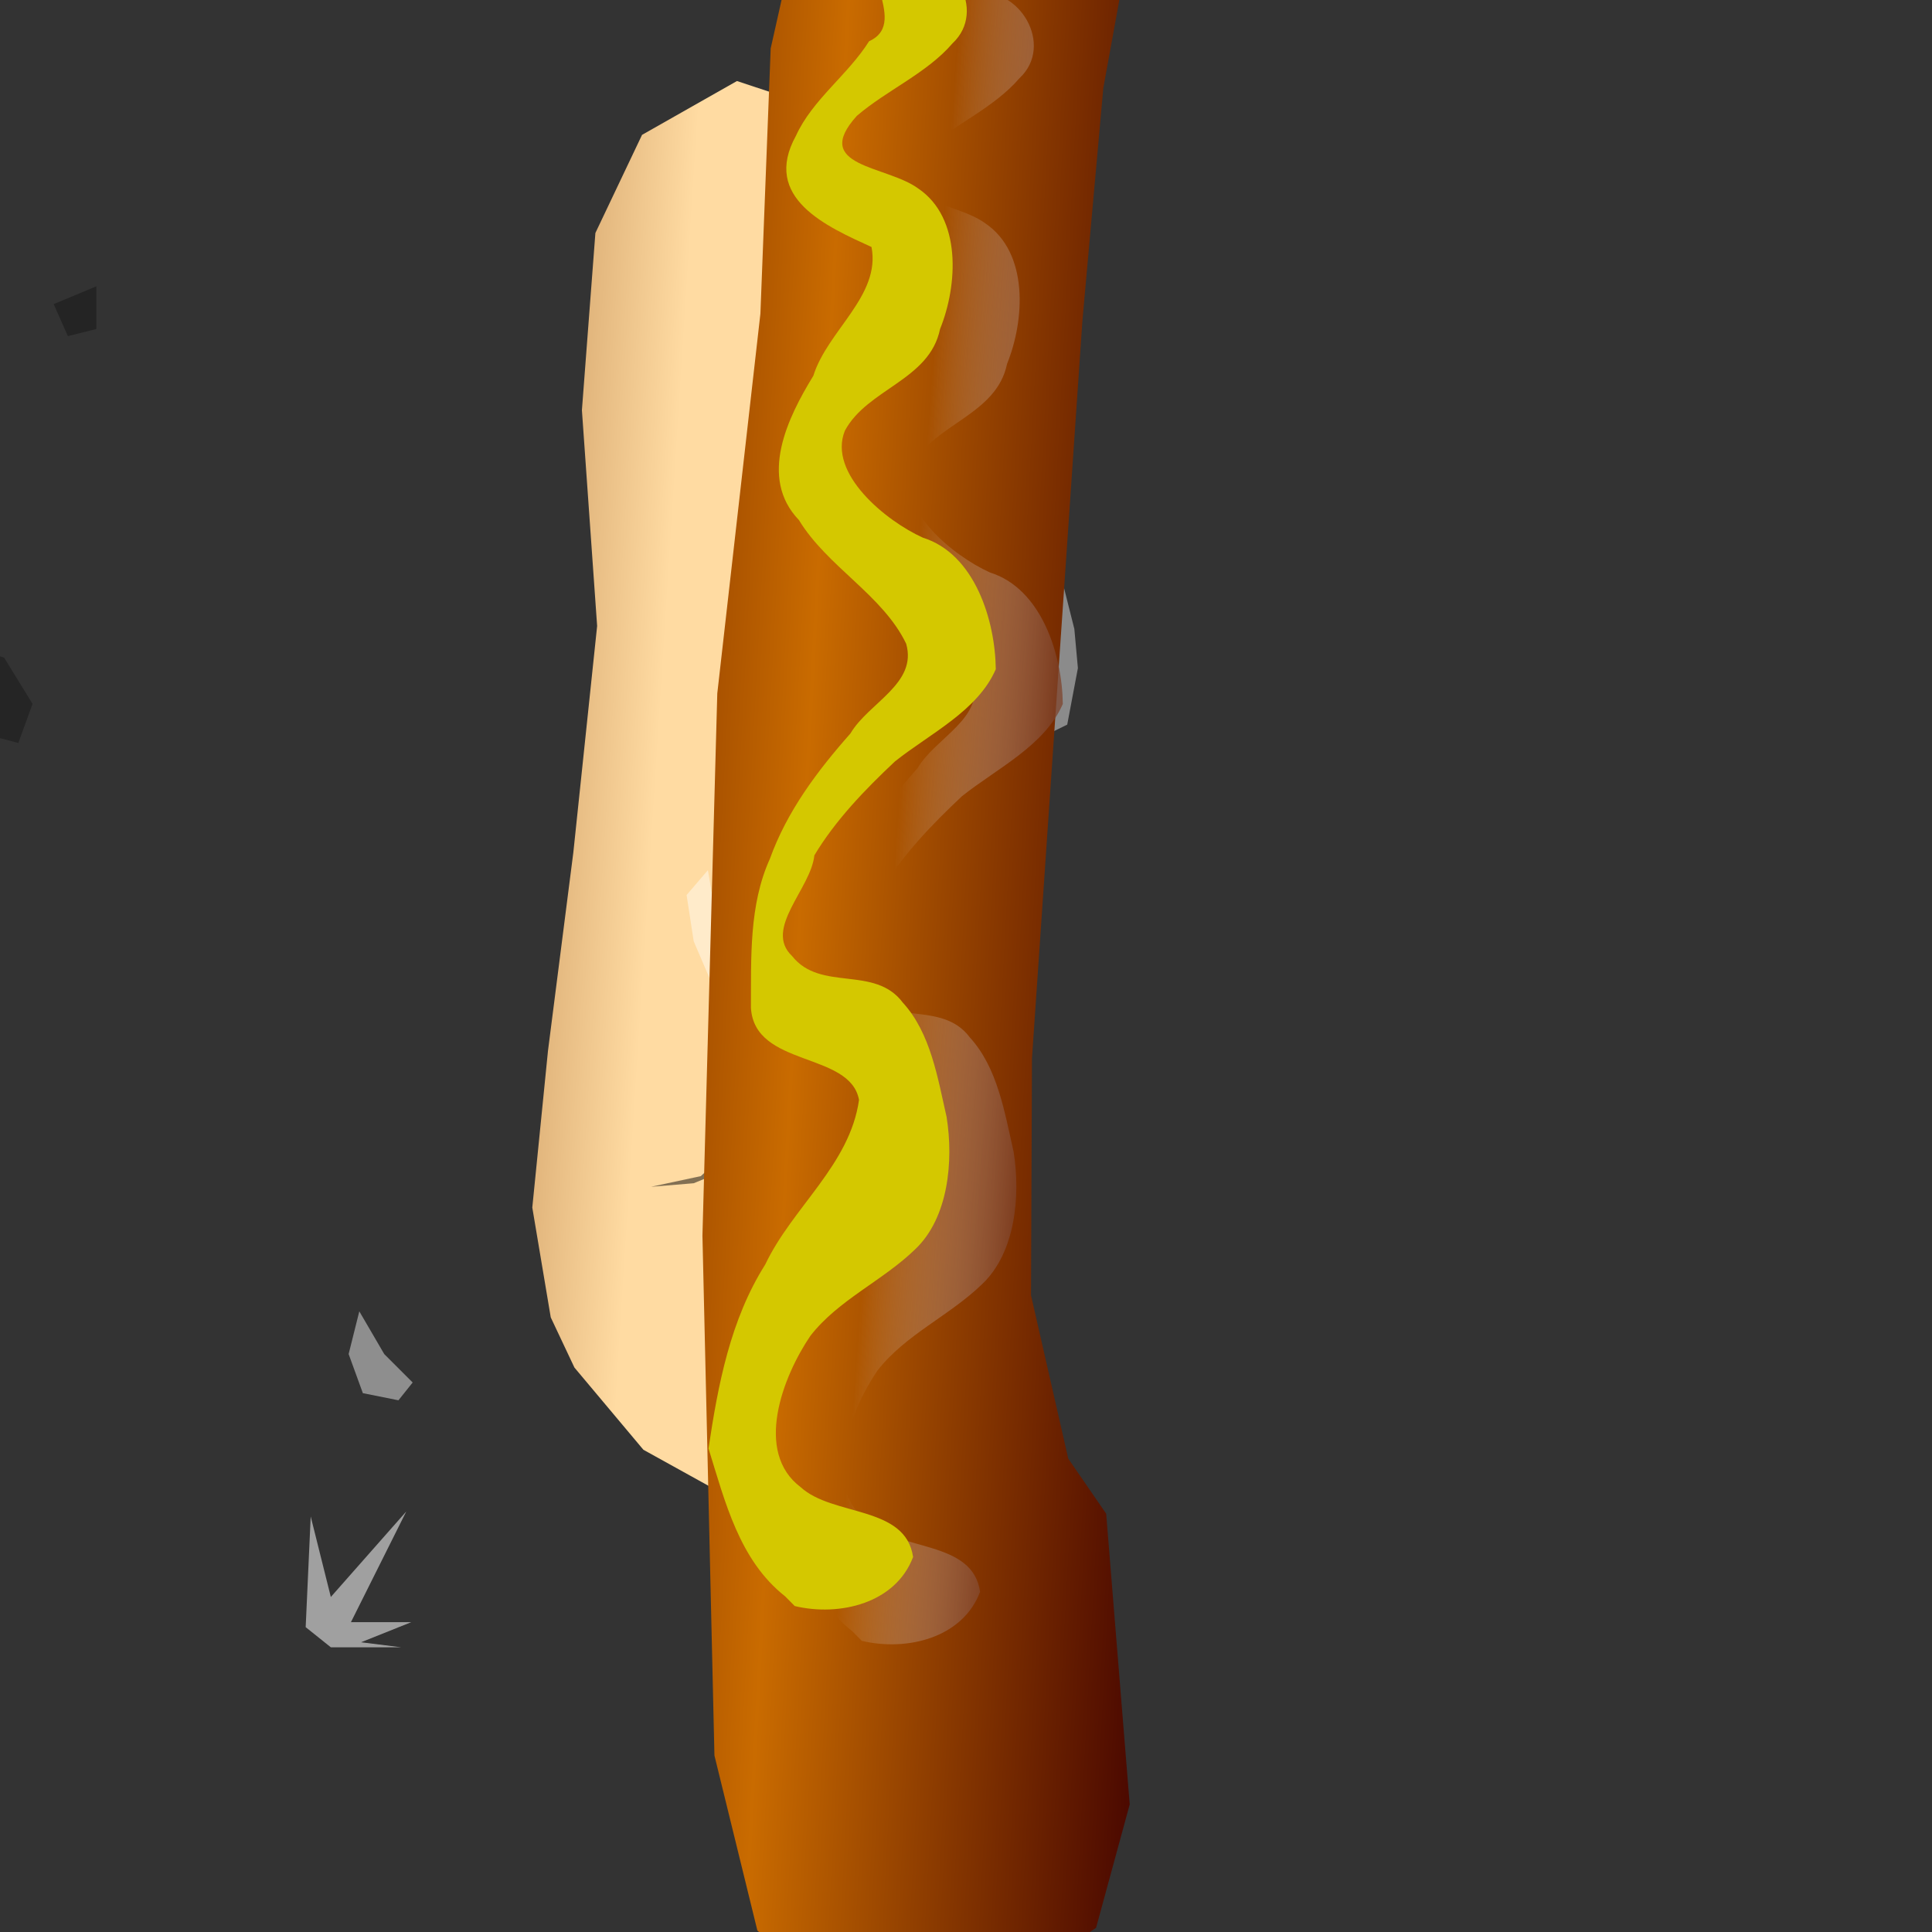 <?xml version="1.0"?><svg width="400" height="400" xmlns="http://www.w3.org/2000/svg" xmlns:xlink="http://www.w3.org/1999/xlink">
 <rect width="100%" height="100%" fill="#333333" stroke="none"/>
 <title>hot doggie</title>
 <defs>
  <linearGradient id="linearGradient15294">
   <stop id="stop15295" offset="0" stop-opacity="0" stop-color="#ffffff"/>
   <stop id="stop15296" offset="1" stop-opacity="0.737" stop-color="#7d4129"/>
  </linearGradient>
  <linearGradient id="linearGradient14656">
   <stop id="stop14657" offset="0" stop-color="#c96b00"/>
   <stop id="stop14658" offset="1" stop-color="#400000"/>
  </linearGradient>
  <linearGradient id="linearGradient14652">
   <stop id="stop14653" offset="0" stop-color="#ffdba2"/>
   <stop id="stop14654" offset="1" stop-color="#803900"/>
  </linearGradient>
  <linearGradient id="linearGradient14646">
   <stop id="stop14647" offset="0" stop-color="#ffdba2"/>
   <stop id="stop14648" offset="1" stop-color="#803900"/>
  </linearGradient>
  <linearGradient id="linearGradient14650" x1="0.581" x2="0.815" xlink:href="#linearGradient14646" y1="0.148" y2="0.375"/>
  <linearGradient id="linearGradient14651" x1="0.43" x2="0.167" xlink:href="#linearGradient14652" y1="0.445" y2="0.164"/>
  <linearGradient id="linearGradient14655" spreadMethod="reflect" x1="0.686" x2="0.856" xlink:href="#linearGradient14656" y1="0.195" y2="0.367"/>
  <linearGradient id="linearGradient15293" x1="0.393" x2="0.475" xlink:href="#linearGradient15294" y1="0.562" y2="0.648"/>
 </defs>
 <g>
  <title>Layer 1</title>
  <path d="m-384.228,209.059l5.111,9.656l13.06,9.656l13.628,2.414l15.9,-3.018l22.714,-6.639l27.824,-15.088l32.367,-23.537l31.232,-32.59l26.689,-35.607l20.442,-36.814l13.06,-34.4l0.568,-29.572l-13.06,-21.123l-17.035,-7.846l-9.653,-0.604l-22.146,17.502l-27.824,31.383l-40.885,44.66l-22.146,25.348l-38.046,42.85l-16.468,21.727l-10.221,19.312l-5.111,9.656l0,12.674z" stroke-width="1pt" fill-rule="evenodd" fill="url(#linearGradient14650)" id="svg_1" transform="rotate(-178.181, -272.93, 107.365)"/>
  <path d="m-206.32,268.518l-6.629,-7.367l-3.683,-4.42l2.21,-11.787l8.838,-9.577l10.311,-3.683l10.311,0l-13.257,5.894l-6.629,4.42l-4.419,4.42l-3.683,6.63l1.473,7.367l5.156,8.104z" id="path14666" stroke-width="1pt" fill-rule="evenodd" fill-opacity="0.522" fill="#000000"/>
  <path d="m-328.61,-47.65l-2.21,-5.157l5.156,-3.683l7.365,-0.737l8.838,2.21l12.521,0l5.156,-7.367l0,-5.894l-3.683,8.104l-2.21,0.737l-11.048,1.473l-12.521,-2.21l-5.892,0.737l-5.156,0.737l0.737,5.894l2.946,5.157z" id="path14669" stroke-width="1pt" fill-rule="evenodd" fill-opacity="0.491" fill="#000000" transform="rotate(40, -312.039, -57.963)"/>
  <path d="m-143.55,56.72l0.737,8.84l1.473,5.894l-1.473,6.63l-5.156,2.21l-2.946,0.737l8.838,0.737l6.629,-2.947l2.21,-8.84l-3.683,-8.104l-2.21,-5.157l-1.473,-7.367l-2.946,7.367z" id="path15302" stroke-width="1pt" fill-rule="evenodd" fill-opacity="0.431" fill="#ffffff"/>
  <path d="m-552.472,183.311l-5.77,15.225l5.049,8.7l-11.54,5.075l1.442,9.425l7.212,0l9.376,-6.525l12.982,-7.25l17.31,-23.2l12.982,-15.225l13.703,-15.95l23.08,-21.75l35.341,-38.425l2.885,-7.975l6.491,-5.8l7.212,-4.35l21.637,-21.025l2.164,-5.8l-1.442,-9.425l-11.54,2.9l-7.212,10.875l-19.473,0.725l-8.655,10.875l2.885,7.25l-18.031,1.45l-12.982,2.9l-7.212,10.875l1.442,7.975l-10.819,4.35l-11.54,2.9l-10.819,17.4l0.721,12.325l-8.655,10.15l-7.934,-0.725l-15.867,-2.175l-5.049,10.875l-1.443,10.875l3.606,10.15l-7.934,5.075l-7.934,-0.725l0.721,6.525l3.606,1.45z" id="path15304" stroke-width="1pt" fill-rule="evenodd" fill="#009c00"/>
  <path d="m-157.949,178.213l0,8.104l8.102,-3.683l-8.102,-4.42z" id="path15926" stroke-width="1pt" fill-rule="evenodd" fill-opacity="0.45" fill="#ffffff"/>
  <path d="m-93.003,172.375l10.311,9.577l0.737,8.104l0.737,-13.997l-5.156,-13.997l-8.838,1.473l-2.21,1.473l4.419,7.367z" id="path15927" stroke-width="1pt" fill-rule="evenodd" fill-opacity="0.531" fill="#ffffff"/>
  <path d="m-83.656,151.644l-4.419,-8.84l16.94,-11.05l2.21,7.367l-14.73,12.524z" id="path15930" stroke-width="1pt" fill-rule="evenodd" fill-opacity="0.575" fill="#ffffff"/>
  <path d="m-376.764,119.759l-8.838,10.314l11.784,4.42l10.311,-16.207l-13.257,1.473z" id="path15931" stroke-width="1pt" fill-rule="evenodd" fill-opacity="0.537" fill="#000000"/>
  <path d="m-255.148,96.866l2.21,13.26l11.784,-11.787l-7.365,-12.524l-6.629,11.05z" id="path15932" stroke-width="1pt" fill-rule="evenodd" fill-opacity="0.553" fill="#000000"/>
  <path d="m-222.16,88.664l9.575,8.104l5.156,-3.683l0,-5.894l-14.73,1.473z" id="path15934" stroke-width="1pt" fill-rule="evenodd" fill-opacity="0.609" fill="#ffffff"/>
  <path d="m-104.374,134.588l10.311,17.681l8.102,-5.894l-5.156,-7.367l-2.946,4.42l-10.311,-8.84z" id="path15936" stroke-width="1pt" fill-rule="evenodd" fill-opacity="0.278" fill="#000000"/>
  <path d="m-104.422,181.686l-2.209,5.157l-2.946,5.893l-0.737,-10.313l5.892,-0.737l0,0z" id="path16558" stroke-width="1pt" fill-rule="evenodd" fill-opacity="0.331" fill="#000000"/>
  <path d="m-90.806,147.328l9.575,11.787l5.892,-13.997l-7.365,5.894l-8.102,-3.683z" id="path17180" stroke-width="1pt" fill-rule="evenodd" fill-opacity="0.331" fill="#000000"/>
  <path d="m-83.662,119.863l13.257,5.894l5.156,5.894l-2.21,-10.314l5.892,-18.417l-10.311,16.207l-11.784,0.737z" id="path17181" stroke-width="1pt" fill-rule="evenodd" fill-opacity="0.562" fill="#ffffff"/>
  <path d="m-107.608,133.49l0.737,6.63l-11.048,10.314l0.737,4.42l17.676,-16.207l-4.419,-3.683l-3.683,-1.473z" id="path17182" stroke-width="1pt" fill-rule="evenodd" fill-opacity="0.331" fill="#000000"/>
  <path d="m-175.932,115.286l19.149,-1.473l-14.73,-20.627l4.419,9.577l-8.838,12.524z" id="path17183" stroke-width="1pt" fill-rule="evenodd" fill-opacity="0.331" fill="#000000"/>
  <path d="m-280.268,78.874l6.629,12.524l12.521,-11.05l-8.102,-5.894l-2.946,7.367l-8.102,-2.947z" id="path17186" stroke-width="1pt" fill-rule="evenodd" fill-opacity="0.484" fill="#000000"/>
  <path d="m733.935,-75.457l2.946,-8.84l0,-7.367l-2.21,-8.104l-3.683,-10.314l0,-8.84l4.419,-5.894l7.365,-2.21l10.311,0l5.156,0.737l8.102,-3.683l11.784,-10.314l-6.629,8.84l-9.575,6.63l-8.838,2.21l-11.784,-1.473l-3.683,1.473l-2.946,6.63l0.737,8.104l2.946,12.524l0,11.05l-4.419,8.84z" id="path14668" stroke-width="1pt" fill-rule="evenodd" fill-opacity="0.491" fill="#000000" transform="rotate(-40, 754.557, -107.871)"/>
  <g id="svg_2">
   <path d="m259.534,78.569l0.585,-9.355l-12.275,-19.879l-22.212,-4.093l-20.459,9.355l-25.72,26.31l-26.304,36.25l-33.903,32.742l-30.396,28.064l-23.381,22.802l-11.691,19.879l-2.923,11.109l0,22.218l5.845,15.202l8.768,9.355l11.106,4.093l24.551,-27.48l33.903,-43.851l36.826,-41.512l54.946,-57.883l22.797,-21.048l9.937,-12.278z" id="path14024" stroke-width="1pt" fill-rule="evenodd" fill="url(#linearGradient14651)" transform="rotate(-40, 155.486, 163.931)"/>
   <path d="m63.287,336.889l1.042,-22.92l4.166,16.669l15.624,-17.711l-11.458,22.92l12.499,0l-10.416,4.167l8.333,1.042l-14.582,0l-5.208,-4.167z" id="path14661" stroke-width="1pt" fill-rule="evenodd" fill-opacity="0.534" fill="#ffffff"/>
   <path d="m134.786,245.714l8.838,-0.737l12.521,-5.157l9.575,-13.997l4.419,-16.207l-0.737,-10.314l-7.365,-8.104l-2.946,-8.104l5.892,-5.894l6.629,-2.947l12.521,-5.157l14.73,0l8.838,-0.737l8.102,-1.473l-13.994,-1.473l-20.622,1.473l-13.994,5.157l-8.838,5.157l-2.946,5.894l5.892,8.104l4.419,9.577l0.737,7.367l-4.419,13.26l-6.629,12.524l-10.311,9.577l-10.311,2.21z" id="path14667" stroke-width="1pt" fill-rule="evenodd" fill-opacity="0.491" fill="#000000"/>
   <path d="m74.391,271.499l-2.21,8.84l2.946,8.104l7.365,1.473l2.946,-3.683l-5.892,-5.894l-5.156,-8.84z" id="path15297" stroke-width="1pt" fill-rule="evenodd" fill-opacity="0.447" fill="#ffffff"/>
   <path d="m146.57,180.149l-4.419,5.157l1.473,9.577l4.419,10.314l0,8.84l-2.946,3.683l6.629,-8.104l2.21,-11.787l-2.946,-8.104l-3.683,-5.157l-0.737,-4.42z" id="path15300" stroke-width="1pt" fill-rule="evenodd" fill-opacity="0.431" fill="#ffffff"/>
   <path d="m215.066,113.11l-0.737,18.908l0.737,15.307l-4.419,5.402l-5.156,0l8.102,0.9l7.365,-3.602l2.21,-11.705l-0.737,-8.104l-2.946,-11.705l-4.419,-5.402z" id="path15301" stroke-width="1pt" fill-rule="evenodd" fill-opacity="0.431" fill="#ffffff"/>
   <path d="m330.254,3.549l-13.849,1.969l-15.168,7.221l-19.785,15.099l-36.931,40.702l-57.375,54.489l-74.522,84.031l-67.268,84.031l-16.487,33.481l2.638,17.725l8.573,11.16l7.254,6.565l9.892,6.565l25.72,2.626l21.763,-15.099l34.953,-49.237l1.319,-13.786l15.828,-30.855l31.655,-37.42l106.177,-110.29l34.293,-34.137l15.828,-13.13l7.254,-4.595l11.211,-20.351l-0.659,-10.504l-11.211,-16.412l-10.552,-8.534l-10.552,-1.313z" id="path14022" stroke-width="1pt" fill-rule="evenodd" fill="url(#linearGradient14655)" transform="rotate(-40, 196.047, 186.383)"/>
   <path d="m-7.256,150.885l11.048,2.947l2.946,-8.104l-5.892,-9.577l-9.575,-2.947l-3.683,8.84l5.156,8.84z" id="path15928" stroke-width="1pt" fill-rule="evenodd" fill-opacity="0.278" fill="#000000"/>
   <path d="m-20.053,161.622l-10.311,8.84l-8.838,-5.894l-0.737,-5.157l19.886,2.21z" id="path15929" stroke-width="1pt" fill-rule="evenodd" fill-opacity="0.447" fill="#ffffff"/>
   <path d="m-16.455,69.903l-0.737,8.104l13.994,-3.683l-5.156,-8.104l-8.102,3.683z" id="path15933" stroke-width="1pt" fill-rule="evenodd" fill-opacity="0.463" fill="#000000"/>
   <path d="m11.107,62.962l2.946,6.63l5.892,-1.473l0,-8.84l-8.838,3.683z" id="path15935" stroke-width="1pt" fill-rule="evenodd" fill-opacity="0.291" fill="#000000"/>
   <path d="m-3.928,91.639l-13.257,0.737l0,11.787l5.892,-1.473l1.473,-7.367l5.892,-3.683z" id="path17184" stroke-width="1pt" fill-rule="evenodd" fill-opacity="0.594" fill="#ffffff"/>
   <path d="m140.607,284.999l4.21,10.803l10.76,10.803l11.228,2.701l13.099,-3.376l18.713,-7.427l22.923,-16.88l26.665,-26.332l25.73,-36.46l21.987,-39.836l16.841,-41.186l10.76,-38.486l0.468,-33.084l-10.76,-23.632l-14.034,-8.777l-7.953,-0.675l-18.245,19.58l-22.923,35.11l-33.683,49.964l-18.245,28.358l-31.344,47.938l-13.567,24.307l-8.421,21.606l-4.21,10.803l0,14.179z" id="path14023" stroke-width="1pt" fill-rule="evenodd" fill="url(#linearGradient14650)" transform="rotate(-29.737, 232.299, 171.23)"/>
   <path d="m73.412,290.04c5.64,7.617 16.322,13.015 25.293,7.969c5.72,-9.19 -7.353,-17.07 -8.532,-26.03c-2.739,-11.814 11.823,-19.919 21.675,-22.715c9.285,-2.001 18.823,0.92 28.239,0.212c9.398,-0.615 17.74,-8.854 22.487,-16.78c3.807,-7.429 8.648,-15.447 8.283,-23.979c0.55,-9.754 -11.651,-12.591 -11.363,-22.135c-0.946,-8.129 11.943,-8.157 16.932,-12.996c7.988,-2.765 16.804,-3.695 25.285,-4.172c9.242,0.24 19.863,3.002 28.265,-1.207c6.394,-7.8 12.015,-21.064 5.948,-30.548c-3.666,-7.591 -6.564,-22.899 1.857,-27.361c9.174,-3.661 20.153,3.26 28.628,-3.46c8.618,-4.571 18.233,-14.683 15.236,-25.2c-1.94,-7.917 -14.225,-17.715 -0.066,-19.683c8.216,-0.088 16.774,2.558 24.825,1.233c9.938,-0.516 12.35,-14.742 4.036,-19.599c-10.085,-8.885 -7.252,10.892 -16.987,8.16c-7.864,2.529 -16.75,1.716 -24.176,5.259c-13.76,5.297 -7.187,18.528 -2.825,27.701c-4.996,8.968 -18.107,7.379 -26.366,12.685c-9.61,3.202 -22.292,8.831 -21.484,20.952c-1.714,11.247 3.317,23.052 0.552,33.886c-3.503,7.887 -13.833,4.352 -20.774,6.824c-10.261,1.531 -20.416,3.902 -29.453,9.154c-9.498,4.547 -16.19,13.267 -22.861,21.132c-7.351,9.946 9.967,20.11 4.895,28.976c-10.104,9.094 -24.817,8.146 -36.767,13.623c-12.898,4.114 -23.514,12.804 -33.491,21.634c-4.445,10.611 -9.985,21.814 -7.528,33.623c0.039,0.474 0.197,2.368 0.237,2.842l0,0z" id="path15292" stroke-width="1pt" fill-rule="evenodd" fill="url(#linearGradient15293)" transform="rotate(-40, 194.162, 170.625)"/>
   <path d="m59.537,282.839c5.64,7.617 16.322,13.015 25.293,7.969c5.72,-9.19 -7.353,-17.07 -8.532,-26.03c-2.739,-11.814 11.823,-19.919 21.675,-22.715c9.285,-2.001 18.823,0.92 28.239,0.212c9.398,-0.615 17.74,-8.854 22.487,-16.78c3.807,-7.429 8.648,-15.447 8.283,-23.979c0.55,-9.754 -11.651,-12.591 -11.363,-22.135c-0.946,-8.129 11.943,-8.157 16.932,-12.996c7.988,-2.765 16.804,-3.695 25.285,-4.172c9.242,0.24 19.863,3.002 28.265,-1.207c6.394,-7.8 12.015,-21.064 5.948,-30.548c-3.666,-7.591 -6.564,-22.899 1.857,-27.361c9.174,-3.661 20.153,3.26 28.628,-3.46c8.618,-4.571 18.233,-14.683 15.236,-25.2c-1.94,-7.917 -14.225,-17.715 -0.066,-19.683c8.216,-0.088 16.774,2.558 24.825,1.233c9.938,-0.516 12.35,-14.742 4.036,-19.599c-10.085,-8.885 -7.252,10.892 -16.987,8.16c-7.864,2.529 -16.75,1.716 -24.176,5.259c-13.76,5.297 -7.187,18.528 -2.825,27.701c-4.996,8.967 -18.107,7.379 -26.366,12.685c-9.61,3.202 -22.292,8.831 -21.484,20.952c-1.714,11.248 3.317,23.052 0.552,33.886c-3.503,7.887 -13.833,4.352 -20.774,6.824c-10.261,1.531 -20.416,3.902 -29.453,9.154c-9.498,4.547 -16.19,13.267 -22.861,21.132c-7.351,9.946 9.967,20.11 4.895,28.976c-10.104,9.094 -24.817,8.146 -36.767,13.623c-12.898,4.114 -23.514,12.804 -33.491,21.634c-4.445,10.61 -9.985,21.814 -7.528,33.623c0.039,0.474 0.197,2.368 0.237,2.842l0,0z" id="path14662" stroke-width="1pt" fill-rule="evenodd" fill="#d4c800" transform="rotate(-40, 180.285, 163.424)"/>
  </g>
 </g>
</svg>
